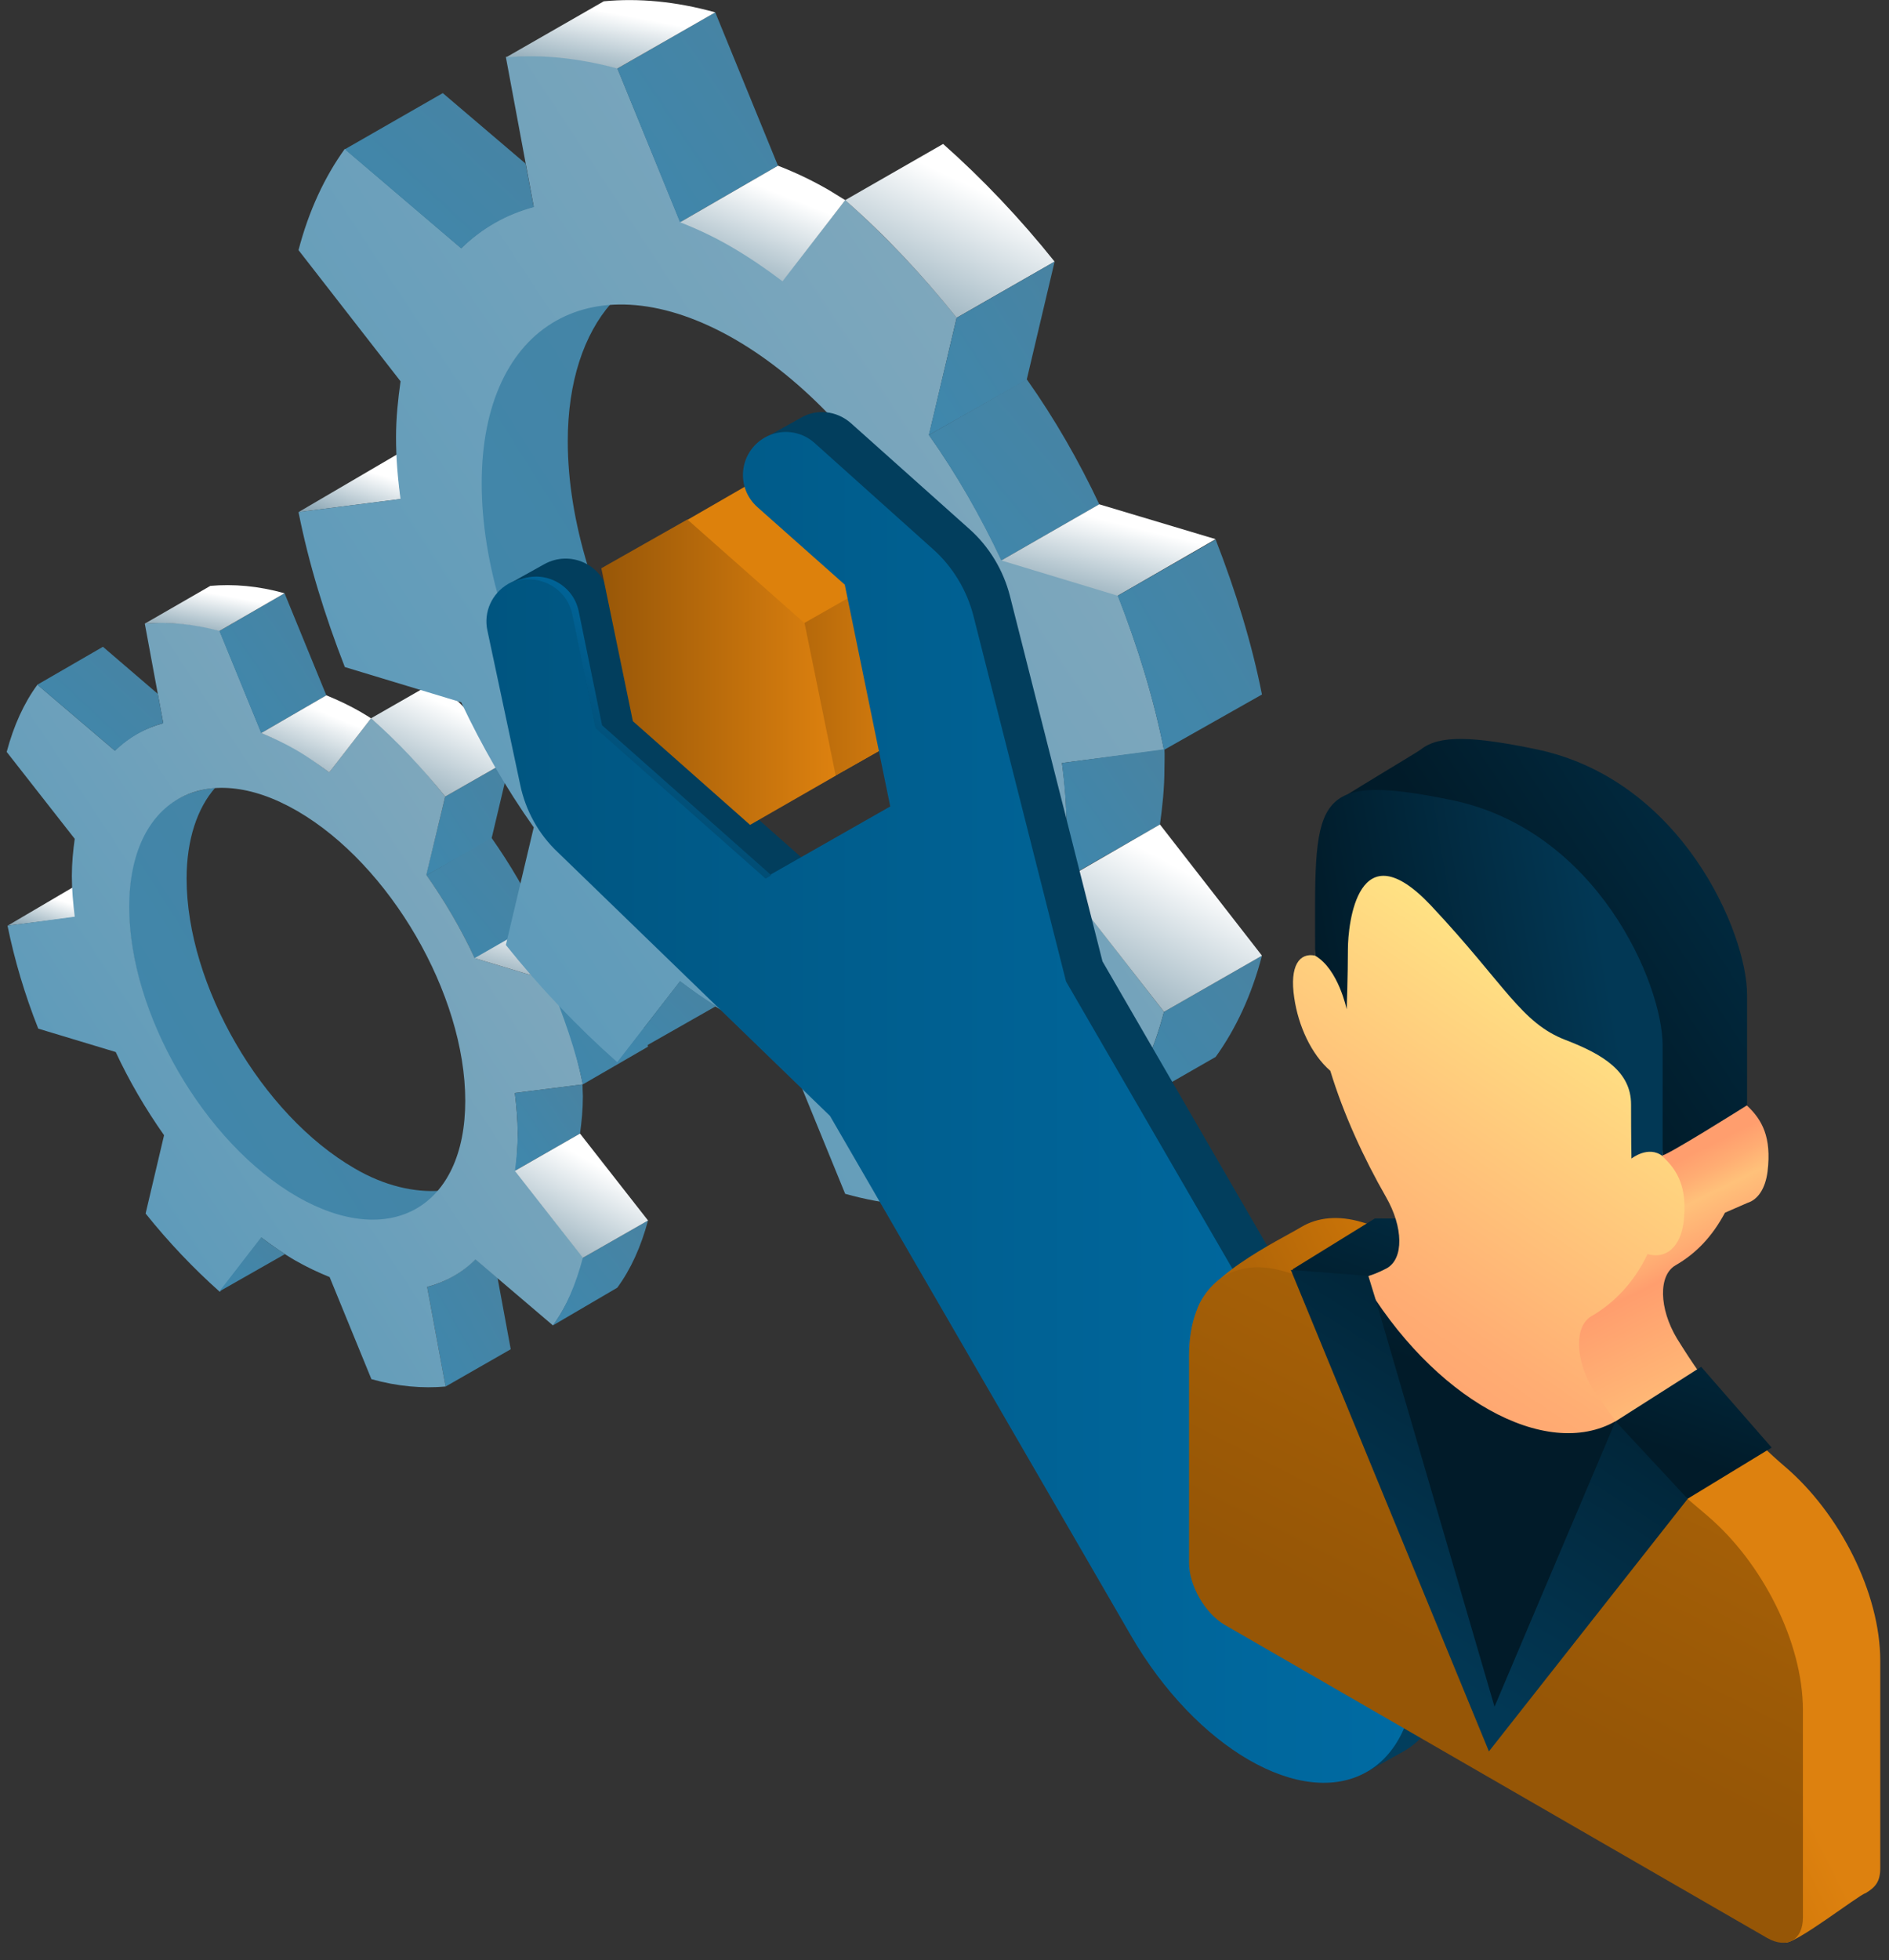 <?xml version="1.0" encoding="UTF-8"?> <svg xmlns="http://www.w3.org/2000/svg" width="107" height="111" viewBox="0 0 107 111" fill="none"><rect x="0" y="0" width="107" height="111" fill="#333333" stroke="none"/><path d="M25.217 45.105L24.127 49.58L27.837 47.51L28.908 42.993L25.217 45.105Z" fill="url(#paint0_linear_65_9783)"></path><path d="M26.936 71.293C26.17 72.059 25.239 72.591 24.195 72.869L25.239 78.51L28.93 76.398L28.183 72.353L26.936 71.293Z" fill="url(#paint1_linear_65_9783)"></path><path d="M24.154 49.558C25.199 51.043 26.127 52.622 26.893 54.27L30.584 52.157C29.818 50.509 28.89 48.931 27.845 47.445L24.154 49.558Z" fill="url(#paint2_linear_65_9783)"></path><path d="M4.14 50.235L0.426 52.417L4.28 51.93C4.21 51.349 4.164 50.792 4.14 50.235Z" fill="url(#paint3_linear_65_9783)"></path><path d="M20.087 66.159C14.818 63.118 10.57 55.783 10.57 49.748C10.57 47.519 11.187 45.749 12.185 44.611C9.072 44.911 7.301 47.272 7.301 51.357C7.301 57.392 11.564 64.795 16.81 67.813C20.106 69.716 23.112 69.457 24.876 67.426C23.483 67.519 21.782 67.157 20.087 66.159Z" fill="url(#paint4_linear_65_9783)"></path><path d="M29.325 64.187C29.325 63.421 29.256 62.655 29.163 61.889L33.016 61.401C32.621 59.475 32.041 57.502 31.275 55.575L26.888 54.252C26.122 52.604 25.194 51.025 24.149 49.54L25.216 45.104C23.916 43.479 22.61 41.952 21.013 40.667L18.646 43.732C18.02 43.268 17.353 42.752 16.703 42.38C16.053 42.009 15.434 41.757 14.807 41.502L12.435 35.706C10.949 35.289 9.502 35.194 8.202 35.311L9.247 40.951C8.202 41.23 7.273 41.74 6.507 42.506L2.12 38.769C1.354 39.814 0.774 41.09 0.379 42.576L4.233 47.497C4.14 48.17 4.07 48.867 4.07 49.609C4.07 50.375 4.14 51.141 4.233 51.907L0.426 52.418C0.82 54.345 1.401 56.318 2.167 58.244L6.554 59.568C7.32 61.216 8.248 62.794 9.293 64.28L8.248 68.713C9.548 70.338 10.964 71.824 12.45 73.147L14.818 70.083C15.444 70.547 16.094 71.011 16.744 71.383C17.394 71.754 18.044 72.056 18.671 72.311L21.038 78.091C22.524 78.509 23.94 78.625 25.24 78.509L24.195 72.868C25.24 72.59 26.168 72.079 26.934 71.313L31.322 75.05C32.087 74.006 32.668 72.729 33.062 71.243L29.209 66.322C29.279 65.626 29.325 64.93 29.325 64.187ZM16.837 67.761C11.568 64.721 7.32 57.386 7.32 51.35C7.32 45.315 11.591 42.878 16.837 45.919C22.083 48.959 26.354 56.295 26.354 62.33C26.354 68.365 22.106 70.779 16.837 67.761Z" fill="url(#paint5_linear_65_9783)"></path><path d="M18.486 39.373L16.118 33.593L12.427 35.728L14.795 41.508L18.486 39.373Z" fill="url(#paint6_linear_65_9783)"></path><path d="M14.795 41.508C15.421 41.763 16.072 42.065 16.721 42.436C17.371 42.807 18.021 43.272 18.648 43.736L21.016 40.672C21.016 40.672 20.621 40.417 20.412 40.301C19.762 39.929 19.112 39.627 18.486 39.372L14.795 41.508Z" fill="url(#paint7_linear_65_9783)"></path><path d="M16.116 33.592C14.631 33.174 13.215 33.058 11.915 33.174L8.203 35.312C9.502 35.196 10.941 35.331 12.427 35.726L16.116 33.592Z" fill="url(#paint8_linear_65_9783)"></path><path d="M28.907 42.993C27.608 41.368 26.192 39.883 24.706 38.56L21.015 40.672C22.501 41.972 23.917 43.481 25.217 45.105L28.907 42.993Z" fill="url(#paint9_linear_65_9783)"></path><path d="M26.883 54.251L31.27 55.574L34.961 53.462L30.574 52.139L26.883 54.251Z" fill="url(#paint10_linear_65_9783)"></path><path d="M31.144 55.597C31.91 57.523 32.62 59.475 33.014 61.401L36.707 59.266C36.313 57.339 35.732 55.366 34.966 53.44L31.144 55.597Z" fill="url(#paint11_linear_65_9783)"></path><path d="M9.246 40.951L8.942 39.292L5.831 36.623L2.115 38.771L6.51 42.513C7.253 41.793 8.201 41.229 9.246 40.951Z" fill="url(#paint12_linear_65_9783)"></path><path d="M33.015 71.219C32.621 72.704 32.083 74.004 31.317 75.049L34.965 72.913C35.731 71.869 36.311 70.592 36.706 69.106L33.015 71.219Z" fill="url(#paint13_linear_65_9783)"></path><path d="M32.854 64.186C32.947 63.513 33.016 62.816 33.016 62.074C33.016 61.841 32.993 61.633 32.993 61.4L29.163 61.888C29.256 62.677 29.326 63.443 29.326 64.186C29.326 64.952 29.256 65.648 29.163 66.298L32.854 64.186Z" fill="url(#paint14_linear_65_9783)"></path><path d="M29.163 66.299L33.016 71.22L36.707 69.108L32.854 64.186L29.163 66.299Z" fill="url(#paint15_linear_65_9783)"></path><path d="M14.795 70.059L12.427 73.123L16.141 71.01C15.7 70.709 15.236 70.407 14.795 70.059Z" fill="url(#paint16_linear_65_9783)"></path><path d="M22.502 25.723L16.909 28.997L22.711 28.253C22.595 27.394 22.525 26.558 22.502 25.723Z" fill="url(#paint17_linear_65_9783)"></path><path d="M46.482 49.678C38.566 45.105 32.16 34.056 32.16 24.98C32.16 21.614 33.085 18.918 34.617 17.177C30.276 17.502 27.209 21.256 27.209 27.384C27.209 36.46 33.715 47.473 41.63 52.046C46.598 54.924 50.962 54.529 53.515 51.581C51.426 51.767 49.035 51.164 46.482 49.678Z" fill="url(#paint18_linear_65_9783)"></path><path d="M60.409 46.683C60.409 45.546 60.316 44.385 60.153 43.202L65.933 42.459C65.353 39.534 64.448 36.609 63.31 33.684L56.718 31.688C55.557 29.228 54.201 26.857 52.623 24.629L54.19 17.986C52.24 15.549 50.104 13.297 47.875 11.324L44.323 15.88C43.371 15.161 42.419 14.488 41.421 13.931C40.423 13.35 39.471 12.909 38.52 12.538L34.968 3.856C32.716 3.23 30.604 3.044 28.654 3.23L30.233 11.702C28.654 12.12 27.285 12.909 26.124 14.047L19.532 8.429C18.394 10.008 17.489 11.934 16.909 14.163L22.689 21.591C22.549 22.589 22.433 23.633 22.433 24.771C22.433 25.908 22.526 27.069 22.689 28.253L16.909 28.995C17.489 31.92 18.394 34.845 19.532 37.77L26.124 39.766C27.285 42.227 28.654 44.617 30.233 46.846L28.654 53.508C30.604 55.945 32.738 58.174 34.966 60.147L38.52 55.574C39.471 56.293 40.423 56.966 41.421 57.523C42.419 58.104 43.371 58.545 44.323 58.916L47.874 67.598C50.126 68.225 52.238 68.41 54.188 68.225L52.609 59.752C54.188 59.334 55.557 58.545 56.718 57.407L63.31 63.025C64.448 61.446 65.353 59.52 65.933 57.291L60.153 49.863C60.293 48.865 60.409 47.821 60.409 46.683ZM41.607 52.069C33.691 47.496 27.285 36.447 27.285 27.371C27.285 18.295 33.691 14.65 41.607 19.2C49.522 23.773 55.929 34.822 55.929 43.898C55.929 52.974 49.522 56.642 41.607 52.069Z" fill="url(#paint19_linear_65_9783)"></path><path d="M44.067 9.382L40.515 0.7L34.968 3.88L38.519 12.585L44.067 9.382Z" fill="url(#paint20_linear_65_9783)"></path><path d="M38.521 12.585C39.473 12.957 40.425 13.398 41.423 13.978C42.421 14.558 43.373 15.208 44.324 15.928L47.876 11.332C47.876 11.332 47.272 10.96 46.971 10.775C45.972 10.194 45.021 9.753 44.069 9.382L38.521 12.585Z" fill="url(#paint21_linear_65_9783)"></path><path d="M40.515 0.7C38.263 0.073 36.151 -0.112 34.201 0.073L28.653 3.254C30.603 3.068 32.738 3.277 34.967 3.88L40.515 0.7Z" fill="url(#paint22_linear_65_9783)"></path><path d="M59.736 14.813C57.786 12.376 55.65 10.124 53.422 8.151L47.874 11.332C50.126 13.305 52.238 15.556 54.188 17.993L59.736 14.813Z" fill="url(#paint23_linear_65_9783)"></path><path d="M54.189 17.994L52.61 24.637L58.155 21.508L59.737 14.813L54.189 17.994Z" fill="url(#paint24_linear_65_9783)"></path><path d="M52.612 24.632C54.19 26.86 55.559 29.274 56.719 31.735L62.267 28.554C61.107 26.094 59.737 23.703 58.159 21.475L52.612 24.632Z" fill="url(#paint25_linear_65_9783)"></path><path d="M56.717 31.735L63.309 33.731L68.857 30.528L62.264 28.555L56.717 31.735Z" fill="url(#paint26_linear_65_9783)"></path><path d="M63.311 33.731C64.448 36.632 65.348 39.539 65.928 42.464L71.482 39.325C70.902 36.4 69.996 33.475 68.859 30.551L63.311 33.731Z" fill="url(#paint27_linear_65_9783)"></path><path d="M30.234 11.726L29.77 9.265L25.081 5.272L19.533 8.453L26.125 14.07C27.286 12.933 28.678 12.143 30.234 11.726Z" fill="url(#paint28_linear_65_9783)"></path><path d="M65.934 57.292C65.354 59.521 64.448 61.447 63.311 63.026L68.859 59.846C69.996 58.267 70.902 56.341 71.482 54.112L65.934 57.292Z" fill="url(#paint29_linear_65_9783)"></path><path d="M65.703 46.684C65.842 45.686 65.958 44.641 65.958 43.504C65.958 43.179 65.981 42.771 65.958 42.423L60.155 43.202C60.294 44.386 60.41 45.547 60.41 46.684C60.41 47.821 60.317 48.866 60.155 49.864L65.703 46.684Z" fill="url(#paint30_linear_65_9783)"></path><path d="M60.155 49.887L65.935 57.292L71.483 54.112L65.703 46.684L60.155 49.887Z" fill="url(#paint31_linear_65_9783)"></path><path d="M56.718 57.408C55.558 58.546 54.188 59.335 52.61 59.753L54.188 68.225L59.736 65.045L58.622 59.033L56.718 57.408Z" fill="#72B5E8"></path><path d="M38.519 55.551L34.968 60.147L40.562 56.967C39.865 56.526 39.192 56.062 38.519 55.551Z" fill="url(#paint32_linear_65_9783)"></path><path d="M53.68 59.474C54.632 59.126 55.514 58.638 56.28 58.012L56.025 57.803C55.351 58.476 54.562 59.033 53.68 59.474Z" fill="white"></path><path d="M52.472 60.124L53.98 68.248C53.795 68.248 54.143 68.225 54.491 68.202L52.936 59.799C52.588 59.938 52.286 60.054 52.472 60.124Z" fill="white"></path><path d="M47.315 43.921L40.676 38.049L38.935 29.437L43.763 26.651L50.402 32.524L52.189 41.159L47.315 43.921Z" fill="#DD810C"></path><path d="M47.316 43.922L40.677 38.049L50.403 32.524L52.19 41.159L47.316 43.922Z" fill="url(#paint33_linear_65_9783)"></path><path d="M79.487 83.847L62.449 54.437L57.203 33.731C56.832 32.292 56.043 30.969 54.928 29.971L48.197 23.959C47.408 23.263 46.27 23.123 45.365 23.657L43.322 24.795L44.158 25.468C44.065 26.234 44.321 27.046 44.97 27.603L49.915 31.991L52.491 44.548L45.411 48.564L35.778 40.045L34.455 33.592C34.13 31.967 32.296 31.132 30.834 31.944L28.791 33.081L29.604 33.987C29.604 34.172 29.604 34.381 29.65 34.59L31.507 43.318C31.809 44.781 32.552 46.127 33.643 47.148L49.056 62.074L66.094 91.484C69.181 96.823 73.893 100.096 77.491 99.794L77.421 100.328L79.464 99.19C83.178 97.101 83.178 90.23 79.487 83.847ZM75.564 92.436C74.056 93.294 71.595 91.879 70.086 89.255C68.577 86.632 68.577 83.824 70.086 82.965C71.595 82.106 74.056 83.522 75.564 86.145C77.073 88.745 77.073 91.577 75.564 92.436Z" fill="#023E5D"></path><path d="M43.324 24.772C41.862 25.607 41.653 27.604 42.906 28.718L47.851 33.105L50.427 45.663L43.371 49.679L33.737 41.16L32.414 34.707C32.089 33.082 30.256 32.246 28.793 33.059C27.865 33.592 27.377 34.66 27.609 35.705L29.466 44.433C29.768 45.895 30.511 47.241 31.602 48.263L47.015 63.188L64.053 92.598C67.744 98.982 73.732 102.44 77.423 100.328C81.114 98.216 81.114 91.345 77.423 84.985L60.385 55.575L55.139 34.869C54.768 33.43 53.979 32.107 52.864 31.109L46.156 25.097C45.367 24.377 44.23 24.261 43.324 24.772ZM73.523 89.17C72.015 90.028 72.78 90.286 71.271 87.663C69.762 85.04 69.072 86.512 70.581 85.653C72.089 84.795 72.015 84.66 73.523 87.283C75.032 89.882 75.032 88.311 73.523 89.17Z" fill="url(#paint34_linear_65_9783)"></path><path d="M32.41 34.776L33.733 41.229L43.366 49.748L43.691 49.562L34.104 41.067L32.781 34.614C32.456 33.035 30.715 32.2 29.299 32.896C30.645 32.525 32.108 33.337 32.41 34.776Z" fill="url(#paint35_linear_65_9783)"></path><path d="M42.487 46.707L35.848 40.835L34.061 32.176L38.935 29.414L45.574 35.287L47.338 43.922L42.487 46.707Z" fill="url(#paint36_linear_65_9783)"></path><path d="M106.505 105.783V94.038C106.505 90.208 104.207 85.681 101.096 83.035C99.356 81.55 97.754 79.785 96.361 77.812L81.877 69.456C80.484 69.804 78.882 69.734 77.141 69.201C75.818 68.806 74.634 68.922 73.706 69.479C72.475 70.222 67.736 72.46 67.736 74.641L71.733 85.705C71.733 86.981 72.638 88.56 73.752 89.21L101.083 109.978C101.524 110.233 105.321 107.269 105.669 107.199C106.223 106.866 106.505 106.549 106.505 105.783Z" fill="url(#paint37_linear_65_9783)"></path><path d="M98.984 68.11C99.588 67.924 100.006 67.274 100.122 66.322C100.354 64.396 99.82 63.397 98.938 62.585C98.683 56.155 96.478 49.563 89.096 45.292C81.715 41.021 79.509 45.083 79.254 51.211C78.372 51.025 77.792 51.768 78.07 53.602C78.302 55.18 79.022 56.782 80.113 57.734C80.856 60.171 81.993 62.655 83.27 64.883C84.245 66.578 84.291 68.388 83.293 68.922C82.852 69.154 82.388 69.34 81.9 69.456C85.057 74.888 87.611 80.644 91.394 80.737C92.392 80.76 95.456 78.253 96.292 77.766C95.828 77.116 95.41 76.466 94.992 75.793C93.971 74.098 93.924 72.195 94.922 71.638C96.083 70.965 96.988 70.013 97.708 68.667L98.984 68.11Z" fill="url(#paint38_linear_65_9783)"></path><path d="M84.768 98.215L95.574 84.875L100.353 81.966L96.36 77.393L91.509 80.48L84.768 79.501L82.363 70.754L81.876 69.013L77.883 68.99L73.218 71.869L84.768 98.215Z" fill="url(#paint39_linear_65_9783)"></path><path d="M79.276 51.21C80.6 51.976 81.064 54.251 81.064 54.251C81.064 54.251 81.133 52.301 81.133 50.862C81.133 49.446 81.691 43.968 85.846 48.378C90.07 52.882 94.132 64.929 94.132 65.416C94.132 65.625 98.96 62.584 98.96 62.584C98.96 62.584 98.96 59.799 98.96 56.317C98.96 52.835 95.27 44.107 86.96 42.413C83.455 41.693 81.528 41.6 80.484 42.436C80.321 42.575 75.771 45.268 75.632 45.453C74.773 46.753 79.276 46.846 79.276 51.21Z" fill="url(#paint40_linear_65_9783)"></path><path d="M102.124 108.577V96.831C102.124 93.001 99.826 88.475 96.715 85.828C94.975 84.343 93.132 82.864 91.739 80.891L84.738 97.249L77.496 72.249C76.103 72.597 74.501 72.528 72.76 71.994C69.65 71.065 67.352 72.922 67.352 76.752V88.498C67.352 89.775 68.257 91.353 69.371 92.003L100.104 109.737C101.219 110.364 102.124 109.853 102.124 108.577Z" fill="url(#paint41_linear_65_9783)"></path><path d="M91.526 80.465C91.062 79.815 90.651 79.343 90.233 78.67C89.212 76.975 89.165 75.072 90.163 74.515C91.44 73.772 92.578 72.588 93.32 71.01C94.388 71.312 95.177 70.592 95.363 69.223C95.595 67.296 95.061 66.298 94.179 65.485C93.924 59.056 91.719 52.463 84.337 48.192C76.956 43.921 74.751 47.983 74.495 54.111C73.613 53.926 73.033 54.668 73.311 56.502C73.543 58.081 74.263 59.682 75.354 60.634C76.097 63.071 77.234 65.555 78.511 67.783C79.486 69.478 79.532 71.288 78.534 71.822C78.093 72.055 77.629 72.24 77.141 72.356C81.134 79.181 87.557 82.74 91.526 80.465Z" fill="url(#paint42_linear_65_9783)"></path><path d="M74.493 54.112C75.816 54.878 76.281 57.153 76.281 57.153C76.281 57.153 76.35 55.203 76.35 53.764C76.35 52.325 76.907 46.87 81.062 51.28C85.287 55.783 86.146 57.919 88.699 58.894C90.811 59.706 92.39 60.681 92.39 62.538C92.39 64.395 92.413 65.602 92.413 65.602C92.413 65.602 93.365 64.836 94.177 65.463C94.177 65.463 94.177 62.677 94.177 59.195C94.177 55.714 90.487 46.986 82.177 45.291C74.052 43.643 74.493 45.337 74.493 54.112Z" fill="url(#paint43_linear_65_9783)"></path><path d="M84.338 99.168L95.596 84.869L91.507 80.473L91.093 81.457L84.655 96.639L77.919 73.582L77.508 72.243L73.117 71.905L84.338 99.168Z" fill="url(#paint44_linear_65_9783)"></path><defs><linearGradient id="paint0_linear_65_9783" x1="24.466" y1="49.17" x2="30.239" y2="45.492" gradientUnits="userSpaceOnUse"><stop stop-color="#3F87AC"></stop><stop offset="1" stop-color="#4883A2"></stop></linearGradient><linearGradient id="paint1_linear_65_9783" x1="24.531" y1="78.06" x2="30.567" y2="74.585" gradientUnits="userSpaceOnUse"><stop stop-color="#3F87AC"></stop><stop offset="1" stop-color="#4883A2"></stop></linearGradient><linearGradient id="paint2_linear_65_9783" x1="24.611" y1="53.844" x2="31.093" y2="48.485" gradientUnits="userSpaceOnUse"><stop stop-color="#3F87AC"></stop><stop offset="1" stop-color="#4883A2"></stop></linearGradient><linearGradient id="paint3_linear_65_9783" x1="3.356" y1="50.959" x2="1.949" y2="55.318" gradientUnits="userSpaceOnUse"><stop stop-color="white"></stop><stop offset="1" stop-color="#023E5D"></stop></linearGradient><linearGradient id="paint4_linear_65_9783" x1="8.549" y1="67.579" x2="29.908" y2="54.128" gradientUnits="userSpaceOnUse"><stop stop-color="#3F87AC"></stop><stop offset="1" stop-color="#4883A2"></stop></linearGradient><linearGradient id="paint5_linear_65_9783" x1="2.701" y1="75.854" x2="41.247" y2="50.312" gradientUnits="userSpaceOnUse"><stop stop-color="#5597B9"></stop><stop offset="1" stop-color="#8AACBD"></stop></linearGradient><linearGradient id="paint6_linear_65_9783" x1="12.857" y1="41.015" x2="19.943" y2="36.255" gradientUnits="userSpaceOnUse"><stop stop-color="#3F87AC"></stop><stop offset="1" stop-color="#4883A2"></stop></linearGradient><linearGradient id="paint7_linear_65_9783" x1="19.524" y1="40.82" x2="16.207" y2="49.12" gradientUnits="userSpaceOnUse"><stop stop-color="white"></stop><stop offset="1" stop-color="#023E5D"></stop></linearGradient><linearGradient id="paint8_linear_65_9783" x1="14.218" y1="33.992" x2="13.186" y2="39.521" gradientUnits="userSpaceOnUse"><stop stop-color="white"></stop><stop offset="1" stop-color="#023E5D"></stop></linearGradient><linearGradient id="paint9_linear_65_9783" x1="27.015" y1="40.731" x2="21.438" y2="52.534" gradientUnits="userSpaceOnUse"><stop stop-color="white"></stop><stop offset="1" stop-color="#023E5D"></stop></linearGradient><linearGradient id="paint10_linear_65_9783" x1="33.024" y1="53.279" x2="31.29" y2="60.436" gradientUnits="userSpaceOnUse"><stop stop-color="white"></stop><stop offset="1" stop-color="#023E5D"></stop></linearGradient><linearGradient id="paint11_linear_65_9783" x1="31.539" y1="60.905" x2="38.401" y2="56.697" gradientUnits="userSpaceOnUse"><stop stop-color="#3F87AC"></stop><stop offset="1" stop-color="#4883A2"></stop></linearGradient><linearGradient id="paint12_linear_65_9783" x1="2.621" y1="42.146" x2="8.306" y2="36.105" gradientUnits="userSpaceOnUse"><stop stop-color="#3F87AC"></stop><stop offset="1" stop-color="#4883A2"></stop></linearGradient><linearGradient id="paint13_linear_65_9783" x1="31.7" y1="74.679" x2="37.3" y2="70.222" gradientUnits="userSpaceOnUse"><stop stop-color="#3F87AC"></stop><stop offset="1" stop-color="#4883A2"></stop></linearGradient><linearGradient id="paint14_linear_65_9783" x1="29.437" y1="65.993" x2="33.865" y2="62.935" gradientUnits="userSpaceOnUse"><stop stop-color="#3F87AC"></stop><stop offset="1" stop-color="#4883A2"></stop></linearGradient><linearGradient id="paint15_linear_65_9783" x1="34.898" y1="66.52" x2="28.472" y2="78.62" gradientUnits="userSpaceOnUse"><stop stop-color="white"></stop><stop offset="1" stop-color="#023E5D"></stop></linearGradient><linearGradient id="paint16_linear_65_9783" x1="12.691" y1="72.932" x2="15.648" y2="69.786" gradientUnits="userSpaceOnUse"><stop stop-color="#3F87AC"></stop><stop offset="1" stop-color="#4883A2"></stop></linearGradient><linearGradient id="paint17_linear_65_9783" x1="21.32" y1="26.809" x2="19.215" y2="33.355" gradientUnits="userSpaceOnUse"><stop stop-color="white"></stop><stop offset="1" stop-color="#023E5D"></stop></linearGradient><linearGradient id="paint18_linear_65_9783" x1="29.077" y1="51.715" x2="61.132" y2="31.623" gradientUnits="userSpaceOnUse"><stop stop-color="#3F87AC"></stop><stop offset="1" stop-color="#4883A2"></stop></linearGradient><linearGradient id="paint19_linear_65_9783" x1="20.392" y1="64.234" x2="78.319" y2="25.968" gradientUnits="userSpaceOnUse"><stop stop-color="#5597B9"></stop><stop offset="1" stop-color="#8AACBD"></stop></linearGradient><linearGradient id="paint20_linear_65_9783" x1="35.614" y1="11.844" x2="46.254" y2="4.695" gradientUnits="userSpaceOnUse"><stop stop-color="#3F87AC"></stop><stop offset="1" stop-color="#4883A2"></stop></linearGradient><linearGradient id="paint21_linear_65_9783" x1="45.632" y1="11.554" x2="40.666" y2="24.012" gradientUnits="userSpaceOnUse"><stop stop-color="white"></stop><stop offset="1" stop-color="#023E5D"></stop></linearGradient><linearGradient id="paint22_linear_65_9783" x1="37.67" y1="1.291" x2="36.132" y2="9.552" gradientUnits="userSpaceOnUse"><stop stop-color="white"></stop><stop offset="1" stop-color="#023E5D"></stop></linearGradient><linearGradient id="paint23_linear_65_9783" x1="56.891" y1="11.417" x2="48.504" y2="29.16" gradientUnits="userSpaceOnUse"><stop stop-color="white"></stop><stop offset="1" stop-color="#023E5D"></stop></linearGradient><linearGradient id="paint24_linear_65_9783" x1="53.116" y1="24.025" x2="61.723" y2="18.545" gradientUnits="userSpaceOnUse"><stop stop-color="#3F87AC"></stop><stop offset="1" stop-color="#4883A2"></stop></linearGradient><linearGradient id="paint25_linear_65_9783" x1="53.298" y1="31.095" x2="63.04" y2="23.049" gradientUnits="userSpaceOnUse"><stop stop-color="#3F87AC"></stop><stop offset="1" stop-color="#4883A2"></stop></linearGradient><linearGradient id="paint26_linear_65_9783" x1="65.945" y1="30.272" x2="63.327" y2="41.053" gradientUnits="userSpaceOnUse"><stop stop-color="white"></stop><stop offset="1" stop-color="#023E5D"></stop></linearGradient><linearGradient id="paint27_linear_65_9783" x1="63.892" y1="41.722" x2="74.071" y2="35.594" gradientUnits="userSpaceOnUse"><stop stop-color="#3F87AC"></stop><stop offset="1" stop-color="#4883A2"></stop></linearGradient><linearGradient id="paint28_linear_65_9783" x1="20.293" y1="13.522" x2="28.782" y2="4.46" gradientUnits="userSpaceOnUse"><stop stop-color="#3F87AC"></stop><stop offset="1" stop-color="#4883A2"></stop></linearGradient><linearGradient id="paint29_linear_65_9783" x1="63.892" y1="62.47" x2="72.311" y2="55.697" gradientUnits="userSpaceOnUse"><stop stop-color="#3F87AC"></stop><stop offset="1" stop-color="#4883A2"></stop></linearGradient><linearGradient id="paint30_linear_65_9783" x1="60.568" y1="49.4" x2="67.279" y2="44.799" gradientUnits="userSpaceOnUse"><stop stop-color="#3F87AC"></stop><stop offset="1" stop-color="#4883A2"></stop></linearGradient><linearGradient id="paint31_linear_65_9783" x1="68.766" y1="50.203" x2="59.049" y2="68.417" gradientUnits="userSpaceOnUse"><stop stop-color="white"></stop><stop offset="1" stop-color="#023E5D"></stop></linearGradient><linearGradient id="paint32_linear_65_9783" x1="35.365" y1="59.86" x2="39.799" y2="55.123" gradientUnits="userSpaceOnUse"><stop stop-color="#3F87AC"></stop><stop offset="1" stop-color="#4883A2"></stop></linearGradient><linearGradient id="paint33_linear_65_9783" x1="40.67" y1="38.215" x2="52.183" y2="38.215" gradientUnits="userSpaceOnUse"><stop stop-color="#985708"></stop><stop offset="1" stop-color="#DD810F"></stop></linearGradient><linearGradient id="paint34_linear_65_9783" x1="27.523" y1="62.647" x2="80.157" y2="62.647" gradientUnits="userSpaceOnUse"><stop stop-color="#005580"></stop><stop offset="1" stop-color="#006BA3"></stop></linearGradient><linearGradient id="paint35_linear_65_9783" x1="33.495" y1="49.288" x2="41.988" y2="36.72" gradientUnits="userSpaceOnUse"><stop stop-color="#023E5D"></stop><stop offset="1" stop-color="#006BA3"></stop></linearGradient><linearGradient id="paint36_linear_65_9783" x1="34.053" y1="38.048" x2="47.33" y2="38.048" gradientUnits="userSpaceOnUse"><stop stop-color="#985708"></stop><stop offset="1" stop-color="#DD810F"></stop></linearGradient><linearGradient id="paint37_linear_65_9783" x1="94.981" y1="85.375" x2="67.632" y2="99.065" gradientUnits="userSpaceOnUse"><stop offset="0.035" stop-color="#DD810F"></stop><stop offset="0.244" stop-color="#CE7608"></stop><stop offset="0.645" stop-color="#A25D08"></stop><stop offset="1" stop-color="#A86004"></stop></linearGradient><linearGradient id="paint38_linear_65_9783" x1="91.82" y1="66.303" x2="103.422" y2="89.599" gradientUnits="userSpaceOnUse"><stop offset="0.035" stop-color="#FF9E6E"></stop><stop offset="0.083" stop-color="#FFAD73"></stop><stop offset="0.131" stop-color="#FFC17A"></stop><stop offset="0.21" stop-color="#FFAC73"></stop><stop offset="0.253" stop-color="#FF9E6E"></stop><stop offset="0.53" stop-color="#FFBE78"></stop><stop offset="1" stop-color="#FFE585"></stop></linearGradient><linearGradient id="paint39_linear_65_9783" x1="90.881" y1="64.393" x2="85.677" y2="79.064" gradientUnits="userSpaceOnUse"><stop stop-color="#023855"></stop><stop offset="1" stop-color="#011B29"></stop></linearGradient><linearGradient id="paint40_linear_65_9783" x1="104.103" y1="37.878" x2="83.958" y2="51.155" gradientUnits="userSpaceOnUse"><stop stop-color="#023855"></stop><stop offset="1" stop-color="#011B29"></stop></linearGradient><linearGradient id="paint41_linear_65_9783" x1="74.036" y1="90.09" x2="82.562" y2="73.285" gradientUnits="userSpaceOnUse"><stop stop-color="#965606"></stop><stop offset="1" stop-color="#A96207"></stop></linearGradient><linearGradient id="paint42_linear_65_9783" x1="73.286" y1="79.757" x2="89.658" y2="55.712" gradientUnits="userSpaceOnUse"><stop offset="0.035" stop-color="#FF9E6E"></stop><stop offset="0.304" stop-color="#FFAD73"></stop><stop offset="0.821" stop-color="#FFD680"></stop><stop offset="1" stop-color="#FFE585"></stop></linearGradient><linearGradient id="paint43_linear_65_9783" x1="90.483" y1="51.613" x2="74.489" y2="54.36" gradientUnits="userSpaceOnUse"><stop stop-color="#023855"></stop><stop offset="1" stop-color="#011B29"></stop></linearGradient><linearGradient id="paint44_linear_65_9783" x1="84.356" y1="96.621" x2="99.03" y2="73.235" gradientUnits="userSpaceOnUse"><stop stop-color="#023855"></stop><stop offset="1" stop-color="#011B29"></stop></linearGradient></defs></svg> 